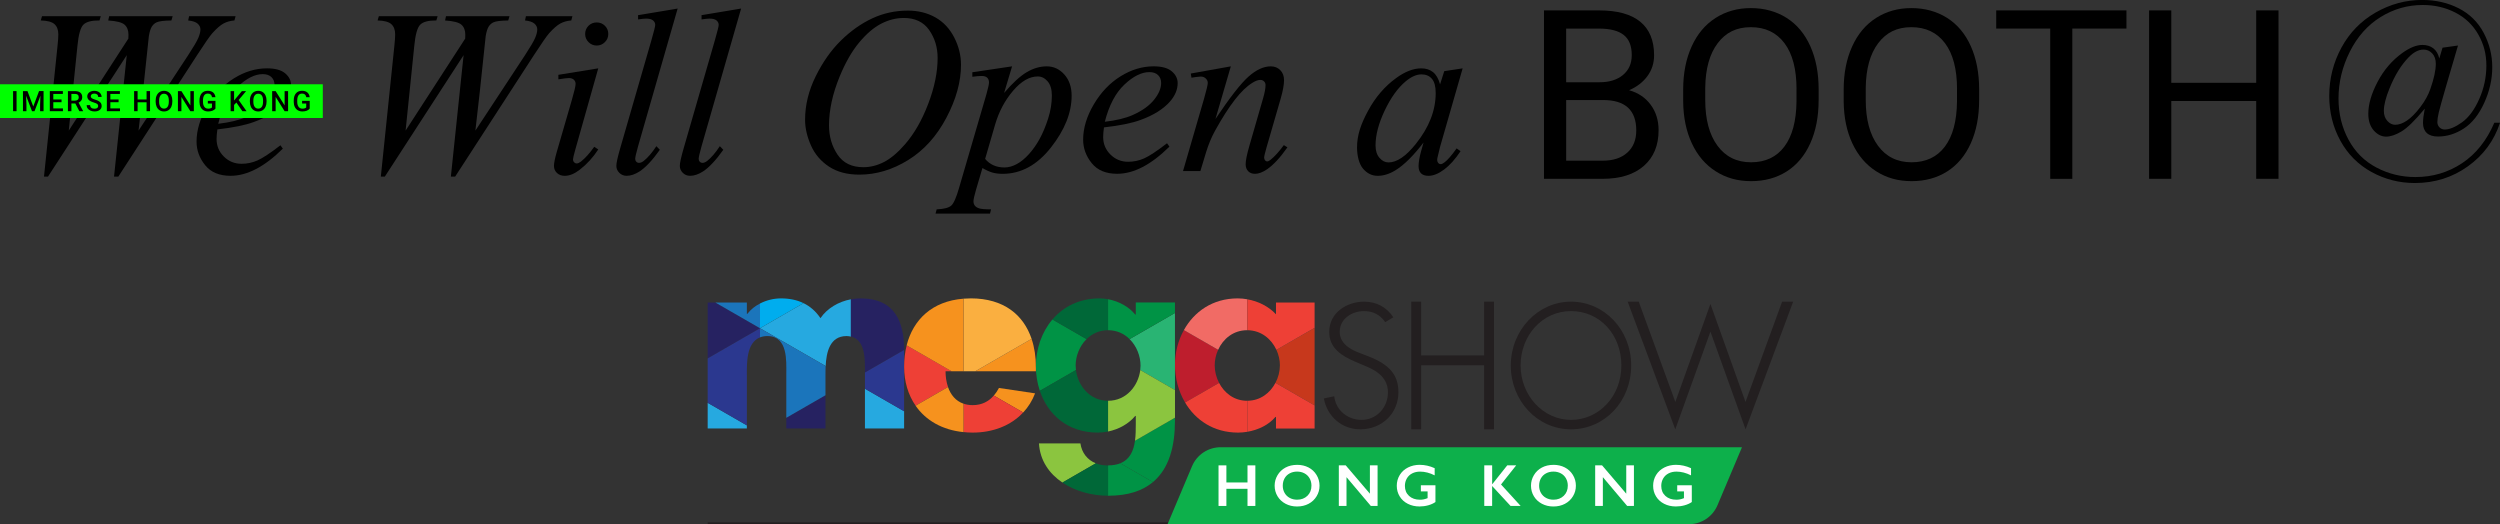 <?xml version="1.0" encoding="UTF-8"?><svg id="_レイヤー_1" xmlns="http://www.w3.org/2000/svg" viewBox="0 0 1240 260"><rect x="0" y="0" width="1240" height="260" fill="#333333" stroke="none"/><defs><style>.cls-1{fill:#f16b65;}.cls-2{fill:#8bc53f;}.cls-3{fill:#0db04b;}.cls-4{fill:#fff;}.cls-5{fill:#00adee;}.cls-6{fill:#f6921e;}.cls-7{fill:#006838;}.cls-8{fill:#231f20;}.cls-9{fill:#29b473;}.cls-10{fill:#1b75bb;}.cls-11{fill:#26a9e0;}.cls-12{fill:#be1e2d;}.cls-13{fill:#c7381c;}.cls-14{fill:#ee4036;}.cls-15{fill:#2b388f;}.cls-16{fill:#faaf40;}.cls-17{fill:lime;}.cls-18{fill:#262261;}.cls-19{fill:#009345;}</style></defs><path d="M21.82,87.61l6.71-64.83c.27-2.49.4-4.4.4-5.74,0-2.22-.63-3.9-1.89-5.05-1.26-1.15-3.54-1.76-6.83-1.84l.63-2.12h29.15l-.63,2.12c-3.9-.04-6.57.66-8,2.09s-2.42,4.94-2.95,10.53l-4.3,42,29.55-45.61c.04-.76.06-1.41.06-1.95,0-2.14-.63-3.79-1.89-4.93-1.26-1.15-3.98-1.85-8.15-2.12l.46-2.12h31.5l-.63,2.12c-3.63.04-6.08.34-7.34.92-.92.42-1.69,1.1-2.32,2.04-.63.94-1.14,2.53-1.52,4.79-.11.65-.58,5.09-1.41,13.31-.82,8.22-2.06,19.41-3.7,33.56l24.61-37.41c2.68-4.09,4.36-6.96,5.05-8.61.69-1.64,1.03-3.04,1.03-4.19,0-1.07-.46-2.02-1.38-2.84-.92-.82-2.49-1.35-4.7-1.58l.46-2.12h23.06l-.57,2.12c-2.03.15-3.82.65-5.39,1.49-1.57.84-3.42,2.45-5.57,4.82-1.22,1.38-3.75,5.01-7.57,10.9l-39.07,60.24h-2.12l6.31-60.24-39.07,60.24h-1.95Z"/><path d="M107.82,64.2c-.27,1.91-.4,3.5-.4,4.76,0,3.4,1.2,6.3,3.61,8.69,2.41,2.39,5.34,3.59,8.78,3.59,2.75,0,5.4-.56,7.95-1.69,2.54-1.13,6.32-3.62,11.33-7.49l1.2,1.66c-9.07,8.99-17.71,13.48-25.93,13.48-5.59,0-9.79-1.76-12.62-5.28-2.83-3.52-4.25-7.4-4.25-11.65,0-5.7,1.76-11.53,5.28-17.5,3.52-5.97,7.94-10.6,13.25-13.91,5.32-3.31,10.79-4.96,16.41-4.96,4.05,0,7.06.82,9.01,2.47,1.95,1.64,2.93,3.6,2.93,5.85,0,3.18-1.26,6.22-3.79,9.12-3.33,3.79-8.22,6.85-14.69,9.18-4.28,1.57-10.31,2.79-18.07,3.67ZM108.22,61.39c5.66-.65,10.27-1.76,13.83-3.33,4.71-2.1,8.23-4.62,10.59-7.55,2.35-2.93,3.53-5.71,3.53-8.35,0-1.61-.51-2.91-1.52-3.9-1.01-.99-2.46-1.49-4.33-1.49-3.9,0-8.04,2.08-12.42,6.23-4.38,4.15-7.6,10.28-9.67,18.39Z"/><path d="M188.89,87.61l6.71-64.83c.27-2.49.4-4.4.4-5.74,0-2.22-.63-3.9-1.89-5.05-1.26-1.15-3.54-1.76-6.83-1.84l.63-2.12h29.15l-.63,2.12c-3.9-.04-6.57.66-8,2.09s-2.42,4.94-2.95,10.53l-4.3,42,29.55-45.61c.04-.76.06-1.41.06-1.95,0-2.14-.63-3.79-1.89-4.93-1.26-1.15-3.98-1.85-8.15-2.12l.46-2.12h31.5l-.63,2.12c-3.63.04-6.08.34-7.34.92-.92.42-1.69,1.1-2.32,2.04-.63.94-1.14,2.53-1.52,4.79-.11.65-.58,5.09-1.41,13.31-.82,8.22-2.06,19.41-3.7,33.56l24.61-37.41c2.68-4.09,4.36-6.96,5.05-8.61.69-1.64,1.03-3.04,1.03-4.19,0-1.07-.46-2.02-1.38-2.84-.92-.82-2.49-1.35-4.7-1.58l.46-2.12h23.06l-.57,2.12c-2.03.15-3.82.65-5.39,1.49-1.57.84-3.42,2.45-5.57,4.82-1.22,1.38-3.75,5.01-7.57,10.9l-39.07,60.24h-2.12l6.31-60.24-39.07,60.24h-1.95Z"/><path d="M296.73,33.91l-11.36,40.22c-.77,2.72-1.15,4.34-1.15,4.88,0,.61.18,1.11.55,1.49.36.38.79.57,1.29.57.57,0,1.26-.31,2.07-.92,2.18-1.72,4.38-4.17,6.6-7.34l2.01,1.32c-2.6,3.98-5.66,7.33-9.18,10.04-2.6,2.03-5.09,3.04-7.46,3.04-1.57,0-2.85-.47-3.84-1.41-1-.94-1.49-2.11-1.49-3.53s.48-3.77,1.43-7.06l7.46-25.7c1.22-4.21,1.84-6.85,1.84-7.92,0-.84-.3-1.53-.89-2.07-.59-.54-1.41-.8-2.44-.8-.84,0-2.58.21-5.22.63v-2.24l19.79-3.21ZM295.98,11.13c1.61,0,2.96.56,4.07,1.66,1.11,1.11,1.66,2.47,1.66,4.07s-.56,2.92-1.69,4.04-2.48,1.69-4.05,1.69-2.92-.56-4.05-1.69c-1.13-1.13-1.69-2.48-1.69-4.04s.55-2.96,1.66-4.07,2.47-1.66,4.07-1.66Z"/><path d="M336.11,4.25l-19.62,68.28c-.96,3.4-1.43,5.49-1.43,6.25,0,.57.18,1.05.55,1.43.36.38.81.57,1.35.57.73,0,1.51-.32,2.35-.98,1.99-1.57,4.07-4,6.25-7.29l1.72,1.78c-3.63,5.13-6.98,8.7-10.04,10.73-2.26,1.45-4.4,2.18-6.43,2.18-1.45,0-2.67-.5-3.64-1.49-.98-.99-1.46-2.14-1.46-3.44,0-1.38.61-4.21,1.84-8.49l15.55-53.82c1.26-4.4,1.89-6.92,1.89-7.57,0-.92-.36-1.67-1.09-2.27-.73-.59-1.86-.89-3.39-.89-.88,0-2.22.13-4.02.4v-2.12l19.62-3.27Z"/><path d="M367.59,4.25l-19.62,68.28c-.96,3.4-1.43,5.49-1.43,6.25,0,.57.18,1.05.55,1.43.36.38.81.57,1.35.57.73,0,1.51-.32,2.35-.98,1.99-1.57,4.07-4,6.25-7.29l1.72,1.78c-3.63,5.13-6.98,8.7-10.04,10.73-2.26,1.45-4.4,2.18-6.43,2.18-1.45,0-2.67-.5-3.64-1.49-.98-.99-1.46-2.14-1.46-3.44,0-1.38.61-4.21,1.84-8.49l15.55-53.82c1.26-4.4,1.89-6.92,1.89-7.57,0-.92-.36-1.67-1.09-2.27-.73-.59-1.86-.89-3.39-.89-.88,0-2.22.13-4.02.4v-2.12l19.62-3.27Z"/><path d="M450.21,5.25c5.16,0,9.73,1.12,13.71,3.36,3.98,2.24,7.09,5.55,9.35,9.93,2.26,4.38,3.39,8.92,3.39,13.63,0,8.34-2.42,17.09-7.26,26.25-4.84,9.16-11.16,16.15-18.96,20.97-7.8,4.82-15.87,7.23-24.21,7.23-6.01,0-11.03-1.33-15.06-3.99-4.04-2.66-7.02-6.17-8.95-10.53-1.93-4.36-2.9-8.59-2.9-12.68,0-7.27,1.75-14.45,5.25-21.54,3.5-7.09,7.68-13.02,12.54-17.79,4.86-4.76,10.04-8.42,15.55-10.99,5.51-2.56,11.36-3.84,17.56-3.84ZM448.26,8.92c-3.82,0-7.56.95-11.22,2.84-3.65,1.89-7.28,4.99-10.87,9.29-3.6,4.3-6.83,9.94-9.7,16.9-3.52,8.57-5.28,16.66-5.28,24.27,0,5.43,1.4,10.24,4.19,14.43,2.79,4.19,7.08,6.28,12.85,6.28,3.48,0,6.89-.86,10.24-2.58,3.35-1.72,6.84-4.67,10.47-8.84,4.55-5.24,8.38-11.92,11.47-20.05,3.1-8.13,4.65-15.71,4.65-22.75,0-5.2-1.4-9.8-4.19-13.8-2.79-4-7-6-12.62-6Z"/><path d="M501.99,32.91l-3.96,13.2c4.17-4.9,7.89-8.32,11.16-10.27,3.27-1.95,6.61-2.93,10.01-2.93s6.31,1.35,8.72,4.05c2.41,2.7,3.61,6.21,3.61,10.53,0,8.42-3.42,16.97-10.27,25.68-6.85,8.7-14.82,13.05-23.93,13.05-1.91,0-3.61-.21-5.08-.63-1.47-.42-3.13-1.17-4.96-2.24l-3.19,10.79c-.84,2.91-1.26,4.8-1.26,5.68s.22,1.56.66,2.15c.44.59,1.16,1.05,2.15,1.38.99.32,2.96.49,5.91.49l-.52,2.12h-27.02l.57-2.12c3.56-.15,5.96-.77,7.2-1.84,1.24-1.07,2.55-4.04,3.93-8.89l13.51-46.25c.88-3.17,1.32-5.14,1.32-5.91,0-1.03-.3-1.84-.89-2.41-.59-.57-1.5-.86-2.73-.86-1.11,0-2.66.13-4.65.4v-2.24l19.68-2.93ZM488.62,78.81c2.37,2.83,5.57,4.25,9.58,4.25,1.99,0,4.02-.55,6.08-1.66,2.07-1.11,4.08-2.75,6.05-4.93,1.97-2.18,3.74-4.69,5.31-7.54,1.57-2.85,2.97-6.21,4.22-10.07,1.24-3.86,1.86-7.69,1.86-11.47,0-3.06-.7-5.4-2.09-7.03-1.4-1.63-3.03-2.44-4.91-2.44-4.13,0-8.21,2.37-12.25,7.11-4.04,4.74-6.99,10.29-8.86,16.64l-4.99,17.15Z"/><path d="M547.57,63.2c-.27,1.91-.4,3.5-.4,4.76,0,3.4,1.2,6.3,3.61,8.69,2.41,2.39,5.34,3.59,8.78,3.59,2.75,0,5.4-.56,7.95-1.69,2.54-1.13,6.32-3.62,11.33-7.49l1.2,1.66c-9.07,8.99-17.71,13.48-25.93,13.48-5.59,0-9.79-1.76-12.62-5.28-2.83-3.52-4.25-7.4-4.25-11.65,0-5.7,1.76-11.53,5.28-17.5,3.52-5.97,7.94-10.6,13.25-13.91,5.32-3.31,10.79-4.96,16.41-4.96,4.05,0,7.06.82,9.01,2.47,1.95,1.64,2.93,3.6,2.93,5.85,0,3.18-1.26,6.22-3.79,9.12-3.33,3.79-8.22,6.85-14.69,9.18-4.28,1.57-10.31,2.79-18.07,3.67ZM547.98,60.39c5.66-.65,10.27-1.76,13.83-3.33,4.71-2.1,8.23-4.62,10.59-7.55,2.35-2.93,3.53-5.71,3.53-8.35,0-1.61-.51-2.91-1.52-3.9-1.01-.99-2.46-1.49-4.33-1.49-3.9,0-8.04,2.08-12.42,6.23-4.38,4.15-7.6,10.28-9.67,18.39Z"/><path d="M610.49,32.91l-7.63,26.11c7.15-10.67,12.63-17.69,16.44-21.06,3.81-3.37,7.47-5.05,10.99-5.05,1.91,0,3.49.63,4.73,1.89,1.24,1.26,1.86,2.91,1.86,4.93,0,2.3-.56,5.36-1.66,9.18l-7,24.15c-.8,2.79-1.2,4.5-1.2,5.11,0,.54.15.99.46,1.35.31.36.63.55.98.55.46,0,1.01-.25,1.66-.75,2.03-1.61,4.25-4.05,6.66-7.34l1.78,1.09c-3.56,5.09-6.92,8.72-10.1,10.9-2.22,1.49-4.21,2.24-5.97,2.24-1.42,0-2.54-.43-3.39-1.29-.84-.86-1.26-2.02-1.26-3.47,0-1.84.65-4.99,1.95-9.47l6.66-23.06c.84-2.87,1.26-5.11,1.26-6.71,0-.76-.25-1.39-.75-1.86-.5-.48-1.11-.72-1.84-.72-1.07,0-2.35.46-3.84,1.38-2.83,1.72-5.78,4.56-8.84,8.52-3.06,3.96-6.29,9.02-9.7,15.18-1.8,3.25-3.29,6.81-4.48,10.67l-2.87,9.47h-8.61l10.44-35.92c1.22-4.32,1.84-6.92,1.84-7.8s-.34-1.58-1-2.21c-.67-.63-1.5-.95-2.5-.95-.46,0-1.26.08-2.41.23l-2.18.34-.34-2.07,19.85-3.56Z"/><path d="M725.47,33.91l-11.19,38.9-1.26,5.22c-.12.5-.17.92-.17,1.26,0,.61.19,1.15.57,1.61.31.34.69.52,1.15.52.5,0,1.15-.31,1.95-.92,1.49-1.11,3.48-3.4,5.97-6.89l1.95,1.38c-2.64,3.98-5.36,7.01-8.15,9.09-2.79,2.08-5.37,3.13-7.75,3.13-1.64,0-2.88-.41-3.7-1.23-.82-.82-1.23-2.02-1.23-3.59,0-1.87.42-4.34,1.26-7.4l1.21-4.3c-5.01,6.54-9.62,11.11-13.83,13.71-3.02,1.87-5.99,2.81-8.89,2.81s-5.2-1.16-7.23-3.47c-2.03-2.31-3.04-6.5-3.04-10.55,0-6.08,1.83-11.5,5.48-18.25,3.65-6.75,8.29-12.15,13.91-16.21,4.4-3.21,8.55-4.82,12.45-4.82,2.33,0,4.27.61,5.82,1.84,1.55,1.23,2.73,3.25,3.53,6.08l2.07-6.54,9.12-1.38ZM705.04,36.89c-2.45,0-5.05,1.15-7.8,3.44-3.9,3.25-7.37,8.07-10.41,14.46-3.04,6.39-4.56,12.16-4.56,17.33,0,2.6.65,4.66,1.95,6.17,1.3,1.51,2.79,2.27,4.48,2.27,4.17,0,8.7-3.08,13.6-9.24,6.54-8.18,9.81-16.58,9.81-25.19,0-3.25-.63-5.6-1.89-7.06-1.26-1.45-2.98-2.18-5.16-2.18Z"/><path d="M765.81,88.7V5.16h27.31c9.06,0,15.88,1.87,20.45,5.62,4.57,3.75,6.86,9.29,6.86,16.64,0,3.9-1.11,7.35-3.33,10.36-2.22,3-5.24,5.33-9.07,6.97,4.51,1.26,8.08,3.66,10.7,7.2,2.62,3.54,3.93,7.76,3.93,12.65,0,7.5-2.43,13.39-7.29,17.67-4.86,4.28-11.72,6.43-20.6,6.43h-28.97ZM776.82,40.79h16.64c4.82,0,8.67-1.21,11.56-3.62,2.89-2.41,4.33-5.69,4.33-9.83,0-4.6-1.34-7.94-4.02-10.03-2.68-2.09-6.75-3.13-12.22-3.13h-16.29v26.62ZM776.82,49.63v30.06h18.19c5.13,0,9.17-1.33,12.13-3.99,2.96-2.66,4.45-6.32,4.45-10.99,0-10.06-5.47-15.09-16.41-15.09h-18.36Z"/><path d="M902.04,49.63c0,8.19-1.38,15.33-4.13,21.43-2.75,6.1-6.66,10.76-11.7,13.97-5.05,3.21-10.94,4.82-17.67,4.82s-12.41-1.62-17.5-4.85c-5.09-3.23-9.04-7.84-11.85-13.83-2.81-5.99-4.26-12.92-4.33-20.8v-6.02c0-8.03,1.4-15.13,4.19-21.29,2.79-6.16,6.74-10.87,11.85-14.14,5.11-3.27,10.95-4.91,17.53-4.91s12.59,1.62,17.7,4.85c5.11,3.23,9.04,7.92,11.79,14.06,2.75,6.14,4.13,13.28,4.13,21.43v5.28ZM891.08,44.24c0-9.91-1.99-17.51-5.97-22.81-3.98-5.3-9.54-7.95-16.7-7.95s-12.44,2.65-16.44,7.95c-4,5.3-6.05,12.65-6.17,22.06v6.14c0,9.6,2.02,17.15,6.05,22.63,4.04,5.49,9.59,8.23,16.67,8.23s12.62-2.59,16.52-7.77c3.9-5.18,5.91-12.61,6.02-22.29v-6.2Z"/><path d="M981.65,49.63c0,8.19-1.38,15.33-4.13,21.43-2.75,6.1-6.66,10.76-11.7,13.97-5.05,3.21-10.94,4.82-17.67,4.82s-12.41-1.62-17.5-4.85c-5.09-3.23-9.04-7.84-11.85-13.83-2.81-5.99-4.26-12.92-4.33-20.8v-6.02c0-8.03,1.4-15.13,4.19-21.29,2.79-6.16,6.74-10.87,11.85-14.14,5.11-3.27,10.95-4.91,17.53-4.91s12.59,1.62,17.7,4.85c5.11,3.23,9.04,7.92,11.79,14.06,2.75,6.14,4.13,13.28,4.13,21.43v5.28ZM970.69,44.24c0-9.91-1.99-17.51-5.97-22.81-3.98-5.3-9.54-7.95-16.7-7.95s-12.44,2.65-16.44,7.95c-4,5.3-6.05,12.65-6.17,22.06v6.14c0,9.6,2.02,17.15,6.05,22.63,4.04,5.49,9.59,8.23,16.67,8.23s12.62-2.59,16.52-7.77c3.9-5.18,5.91-12.61,6.02-22.29v-6.2Z"/><path d="M1054.72,14.17h-26.85v74.53h-10.96V14.17h-26.79V5.16h64.6v9.01Z"/><path d="M1130.14,88.7h-11.07v-38.61h-42.11v38.61h-11.02V5.16h11.02v35.92h42.11V5.16h11.07v83.54Z"/><path d="M1219.16,22.6l-5.7,19.43c-2.11,7.27-3.39,11.88-3.85,13.83-.45,1.95-.68,3.51-.68,4.68,0,1.04.35,1.92,1.05,2.63.7.71,1.57,1.07,2.61,1.07,2.37,0,5.22-1.18,8.55-3.56,3.33-2.37,6.18-6.22,8.55-11.54,2.37-5.32,3.55-10.88,3.55-16.66s-1.34-10.68-4.02-15.39c-2.68-4.71-6.46-8.32-11.35-10.84-4.89-2.52-10.28-3.77-16.19-3.77-7.5,0-14.46,1.99-20.89,5.97-6.43,3.98-11.52,9.7-15.27,17.17-3.75,7.47-5.62,15.23-5.62,23.28,0,7.47,1.65,14.25,4.94,20.36,3.29,6.1,7.93,10.72,13.9,13.86,5.97,3.13,12.4,4.7,19.29,4.7,8.54,0,16.26-2.29,23.16-6.87s12.23-11.27,16-20.07h2.82c-2.92,8.9-8.23,16.1-15.93,21.62-7.69,5.52-16.46,8.28-26.3,8.28-7.73,0-14.9-1.83-21.53-5.48-6.62-3.65-11.77-8.83-15.44-15.54s-5.5-14.08-5.5-22.14c0-8.57,2.01-16.57,6.04-23.99,4.03-7.42,9.67-13.21,16.92-17.39,7.26-4.17,14.96-6.26,23.11-6.26,6.72,0,12.78,1.39,18.19,4.16s9.52,6.84,12.35,12.18c2.82,5.34,4.24,11.01,4.24,17.02s-1.32,11.83-3.97,17.65c-2.65,5.83-6.01,10.07-10.11,12.74-4.09,2.66-8.36,3.99-12.81,3.99-2.47,0-4.33-.58-5.58-1.75-1.25-1.17-1.88-2.81-1.88-4.92,0-1.82.29-4.2.88-7.16-4.81,5.81-8.65,9.58-11.54,11.3-2.89,1.72-5.44,2.58-7.65,2.58s-4.35-1.03-6.14-3.09c-1.79-2.06-2.68-4.81-2.68-8.25,0-4.71,1.53-9.98,4.6-15.83,3.07-5.84,7.14-10.6,12.2-14.27,3.73-2.69,7.08-4.04,10.03-4.04,2.17,0,3.99.56,5.43,1.68,1.45,1.12,2.43,2.8,2.95,5.04l1.61-5.36,7.65-1.07ZM1202.06,24.59c-2.43,0-4.9,1.28-7.4,3.85-3.67,3.77-6.8,8.85-9.4,15.24-1.92,4.68-2.87,8.44-2.87,11.3,0,2.05.58,3.71,1.73,4.99,1.15,1.28,2.44,1.92,3.87,1.92,1.88,0,3.86-.71,5.94-2.14,2.08-1.43,4.25-3.63,6.53-6.6,2.27-2.97,3.93-5.95,4.97-8.94,1.82-5.16,2.73-9.37,2.73-12.61,0-2.14-.59-3.85-1.78-5.11-1.19-1.27-2.62-1.9-4.31-1.9Z"/><rect class="cls-17" y="41.8" width="160.11" height="16.72"/><path d="M8.21,55.15h-1.72v-9.96h1.72v9.96Z"/><path d="M13.63,45.18l2.87,7.64,2.87-7.64h2.24v9.96h-1.72v-3.28l.17-4.39-2.94,7.68h-1.24l-2.94-7.67.17,4.39v3.28h-1.72v-9.96h2.24Z"/><path d="M30.53,50.7h-4.09v3.07h4.78v1.38h-6.51v-9.96h6.47v1.4h-4.74v2.75h4.09v1.37Z"/><path d="M37.35,51.32h-1.93v3.83h-1.73v-9.96h3.5c1.15,0,2.04.26,2.66.77.62.52.94,1.26.94,2.24,0,.67-.16,1.22-.48,1.67-.32.45-.77.8-1.34,1.04l2.24,4.15v.09h-1.85l-2-3.83ZM35.42,49.92h1.78c.58,0,1.04-.15,1.37-.44.33-.29.49-.7.49-1.21s-.15-.95-.46-1.24c-.3-.29-.76-.44-1.36-.45h-1.83v3.34Z"/><path d="M48.69,52.58c0-.44-.15-.78-.46-1.01s-.86-.48-1.67-.72c-.8-.24-1.44-.51-1.92-.81-.91-.57-1.36-1.31-1.36-2.23,0-.8.33-1.46.98-1.98.65-.52,1.5-.78,2.55-.78.69,0,1.31.13,1.85.38.54.26.97.62,1.28,1.09.31.47.47,1,.47,1.57h-1.72c0-.52-.16-.93-.49-1.22s-.79-.44-1.4-.44c-.57,0-1,.12-1.32.36-.31.24-.47.58-.47,1.01,0,.37.17.67.51.91.34.24.89.48,1.67.71s1.4.49,1.87.79c.47.29.81.63,1.03,1.01s.33.83.33,1.34c0,.83-.32,1.49-.95,1.98-.64.49-1.5.74-2.59.74-.72,0-1.38-.13-1.99-.4-.6-.27-1.07-.64-1.41-1.1s-.5-1.02-.5-1.64h1.73c0,.57.19,1,.56,1.31.37.31.91.47,1.61.47.6,0,1.06-.12,1.36-.37.3-.24.46-.57.46-.97Z"/><path d="M58.82,50.7h-4.09v3.07h4.78v1.38h-6.51v-9.96h6.47v1.4h-4.74v2.75h4.09v1.37Z"/><path d="M74.42,55.15h-1.72v-4.42h-4.45v4.42h-1.73v-9.96h1.73v4.15h4.45v-4.15h1.72v9.96Z"/><path d="M85.47,50.43c0,.98-.17,1.83-.51,2.57s-.82,1.3-1.45,1.7c-.63.39-1.35.59-2.17.59s-1.53-.2-2.16-.59c-.63-.39-1.12-.96-1.46-1.69-.34-.73-.52-1.57-.52-2.53v-.56c0-.97.17-1.83.52-2.57.34-.74.83-1.31,1.46-1.71.63-.39,1.35-.59,2.16-.59s1.53.2,2.16.59c.63.39,1.11.95,1.45,1.68.34.73.52,1.58.52,2.56v.55ZM83.74,49.91c0-1.1-.21-1.95-.63-2.54-.42-.59-1.01-.88-1.78-.88s-1.33.29-1.76.88c-.42.59-.64,1.42-.65,2.49v.57c0,1.1.21,1.94.64,2.54.43.6,1.02.9,1.78.9s1.36-.29,1.77-.88c.41-.58.62-1.44.62-2.56v-.52Z"/><path d="M96.15,55.15h-1.73l-4.44-7.07v7.07h-1.73v-9.96h1.73l4.45,7.1v-7.1h1.72v9.96Z"/><path d="M106.88,53.85c-.36.47-.86.83-1.5,1.07-.64.24-1.36.36-2.18.36s-1.57-.19-2.22-.57c-.64-.38-1.14-.92-1.49-1.63-.35-.71-.53-1.53-.54-2.47v-.78c0-1.51.36-2.68,1.08-3.53.72-.85,1.73-1.27,3.02-1.27,1.11,0,1.99.28,2.64.82.65.55,1.04,1.34,1.18,2.37h-1.7c-.19-1.2-.89-1.8-2.09-1.8-.78,0-1.37.28-1.77.84-.4.56-.61,1.38-.63,2.46v.77c0,1.08.23,1.91.68,2.51.45.6,1.08.89,1.89.89.89,0,1.51-.2,1.89-.6v-1.95h-2.05v-1.31h3.78v3.82Z"/><path d="M117.24,50.84l-1.13,1.2v3.11h-1.73v-9.96h1.73v4.67l.96-1.18,2.91-3.49h2.09l-3.7,4.41,3.91,5.55h-2.05l-3-4.3Z"/><path d="M132.21,50.43c0,.98-.17,1.83-.51,2.57s-.82,1.3-1.45,1.7c-.63.39-1.35.59-2.17.59s-1.53-.2-2.16-.59c-.63-.39-1.12-.96-1.46-1.69-.34-.73-.52-1.57-.52-2.53v-.56c0-.97.17-1.83.52-2.57.34-.74.83-1.31,1.46-1.71.63-.39,1.35-.59,2.16-.59s1.53.2,2.16.59c.63.39,1.11.95,1.45,1.68.34.73.52,1.58.52,2.56v.55ZM130.48,49.91c0-1.1-.21-1.95-.63-2.54-.42-.59-1.01-.88-1.78-.88s-1.33.29-1.76.88c-.42.59-.64,1.42-.65,2.49v.57c0,1.1.21,1.94.64,2.54.43.6,1.02.9,1.78.9s1.36-.29,1.77-.88c.41-.58.62-1.44.62-2.56v-.52Z"/><path d="M142.89,55.15h-1.73l-4.44-7.07v7.07h-1.73v-9.96h1.73l4.45,7.1v-7.1h1.72v9.96Z"/><path d="M153.63,53.85c-.36.47-.86.83-1.5,1.07-.64.24-1.36.36-2.18.36s-1.57-.19-2.22-.57c-.64-.38-1.14-.92-1.49-1.63-.35-.71-.53-1.53-.54-2.47v-.78c0-1.51.36-2.68,1.08-3.53s1.73-1.27,3.02-1.27c1.11,0,1.99.28,2.64.82.65.55,1.04,1.34,1.18,2.37h-1.7c-.19-1.2-.89-1.8-2.09-1.8-.78,0-1.37.28-1.77.84-.4.56-.61,1.38-.63,2.46v.77c0,1.08.23,1.91.68,2.51.45.6,1.08.89,1.89.89.89,0,1.51-.2,1.89-.6v-1.95h-2.05v-1.31h3.78v3.82Z"/><rect class="cls-8" x="351.01" y="259.1" width="479.45" height=".9"/><path class="cls-8" d="M678.73,176.75l-4.54-1.76c-2.4-.92-9.7-3.71-9.7-10.34s6.21-10.34,11.97-10.34c4.6,0,8,1.75,10.61,5.48l4.02-2.41c-3.27-5.02-8.36-7.76-14.46-7.76-8.4,0-17.33,5.27-17.33,15.03,0,8.11,6.24,11.91,12.98,14.8l4.37,1.85c4.11,1.7,11.77,4.88,11.77,13.26,0,7.68-5.74,13.7-13.06,13.7-3.84,0-7.36-1.43-9.93-4.02-2.06-2.08-3.32-4.76-3.64-7.7l-5.17,1.09c1.74,9.08,9.01,15.31,18.07,15.31,10.79,0,18.93-7.91,18.93-18.39,0-8.51-4.31-13.67-14.88-17.81Z"/><polygon class="cls-8" points="741.02 212.95 741.02 149.62 736.1 149.62 736.1 176.29 704.89 176.29 704.89 149.62 699.97 149.62 699.97 212.95 704.89 212.95 704.89 181.19 736.1 181.19 736.1 212.95 741.02 212.95"/><path class="cls-8" d="M779.21,149.62c-16.46,0-29.86,14.2-29.86,31.66s13.12,31.66,29.86,31.66,29.86-13.91,29.86-31.66-13.39-31.66-29.86-31.66ZM779.21,208.26c-13.78,0-24.99-12.1-24.99-26.98s10.74-26.98,24.99-26.98,24.99,11.6,24.99,26.98-11.21,26.98-24.99,26.98Z"/><polygon class="cls-8" points="865.8 212.95 889.42 149.62 883.93 149.62 865.77 199.37 848.37 150.76 830.97 199.37 812.81 149.62 807.32 149.62 830.94 212.95 848.37 164.5 865.8 212.95"/><path class="cls-3" d="M851.87,250.61l12.15-28.78h-258.58c-6.19,0-11.77,3.7-14.18,9.39l-12.15,28.78h258.58c6.19,0,11.77-3.7,14.18-9.39Z"/><path class="cls-4" d="M608.29,230.82v8.48h10.47v-8.48h3.9v20.13h-3.9v-8.5h-10.47v8.5h-3.9v-20.13h3.9Z"/><path class="cls-4" d="M643.37,230.56c2.09,0,3.97.43,5.64,1.29,1.67.86,3,2.1,3.99,3.72.99,1.62,1.49,3.4,1.49,5.33s-.48,3.63-1.45,5.24c-.97,1.61-2.3,2.86-3.99,3.75-1.69.89-3.59,1.33-5.71,1.33s-3.99-.45-5.7-1.35c-1.71-.9-3.04-2.15-3.99-3.73-.95-1.58-1.43-3.33-1.43-5.24s.48-3.58,1.43-5.2c.95-1.62,2.27-2.88,3.94-3.78,1.67-.9,3.6-1.35,5.78-1.35ZM636.25,240.89c0,1.34.3,2.54.91,3.6.61,1.07,1.45,1.89,2.54,2.48,1.08.59,2.31.88,3.67.88,2.07,0,3.77-.65,5.11-1.94,1.33-1.3,2-2.97,2-5.02,0-1.33-.3-2.54-.9-3.61-.6-1.07-1.45-1.9-2.54-2.49-1.09-.59-2.32-.88-3.69-.88s-2.6.3-3.69.89c-1.09.59-1.93,1.42-2.52,2.48-.59,1.06-.88,2.27-.88,3.61Z"/><path class="cls-4" d="M667.48,230.82l11.99,14.05v-14.05h3.81v20.13h-3.35l-12.06-14.28v14.28h-3.81v-20.13h3.42Z"/><path class="cls-4" d="M704.21,230.56c2.48,0,4.95.55,7.39,1.66v3.56c-2.44-1.24-4.85-1.86-7.22-1.86-1.47,0-2.78.29-3.93.88-1.15.59-2.04,1.43-2.67,2.53-.63,1.1-.95,2.33-.95,3.68,0,2.06.69,3.71,2.06,4.97,1.37,1.25,3.18,1.88,5.42,1.88.62,0,1.21-.05,1.77-.16s1.23-.31,2.01-.61v-3.34h-3.34v-3.04h7.23v8.3c-.99.69-2.18,1.23-3.57,1.62-1.39.39-2.84.58-4.34.58-2.13,0-4.06-.44-5.78-1.31-1.73-.87-3.08-2.1-4.04-3.67-.97-1.58-1.45-3.33-1.45-5.28s.49-3.75,1.47-5.35c.98-1.6,2.34-2.84,4.09-3.72,1.75-.88,3.7-1.33,5.84-1.33Z"/><path class="cls-4" d="M740.11,230.82v9.3h.09l7.39-9.3h4.43l-7.51,9.48,9.73,10.65h-5l-9.14-9.89v9.89h-3.9v-20.13h3.9Z"/><path class="cls-4" d="M770.52,230.56c2.09,0,3.97.43,5.64,1.29,1.67.86,3,2.1,3.99,3.72.99,1.62,1.49,3.4,1.49,5.33s-.48,3.63-1.45,5.24c-.97,1.61-2.3,2.86-3.99,3.75-1.69.89-3.59,1.33-5.71,1.33s-3.99-.45-5.7-1.35c-1.71-.9-3.04-2.15-3.99-3.73-.95-1.58-1.43-3.33-1.43-5.24s.48-3.58,1.43-5.2c.95-1.62,2.27-2.88,3.94-3.78,1.67-.9,3.6-1.35,5.78-1.35ZM763.4,240.89c0,1.34.3,2.54.91,3.6.61,1.07,1.45,1.89,2.54,2.48,1.08.59,2.31.88,3.67.88,2.07,0,3.77-.65,5.11-1.94,1.33-1.3,2-2.97,2-5.02,0-1.33-.3-2.54-.9-3.61-.6-1.07-1.45-1.9-2.54-2.49-1.09-.59-2.32-.88-3.69-.88s-2.6.3-3.69.89c-1.09.59-1.93,1.42-2.52,2.48-.59,1.06-.88,2.27-.88,3.61Z"/><path class="cls-4" d="M794.63,230.82l11.99,14.05v-14.05h3.81v20.13h-3.35l-12.06-14.28v14.28h-3.81v-20.13h3.42Z"/><path class="cls-4" d="M831.36,230.56c2.48,0,4.95.55,7.39,1.66v3.56c-2.44-1.24-4.85-1.86-7.22-1.86-1.47,0-2.78.29-3.93.88-1.15.59-2.04,1.43-2.67,2.53-.63,1.1-.95,2.33-.95,3.68,0,2.06.69,3.71,2.06,4.97,1.37,1.25,3.18,1.88,5.42,1.88.62,0,1.21-.05,1.77-.16s1.23-.31,2.01-.61v-3.34h-3.34v-3.04h7.23v8.3c-.99.69-2.18,1.23-3.57,1.62-1.39.39-2.84.58-4.34.58-2.13,0-4.06-.44-5.78-1.31-1.73-.87-3.08-2.1-4.04-3.67-.97-1.58-1.45-3.33-1.45-5.28s.49-3.75,1.47-5.35c.98-1.6,2.34-2.84,4.09-3.72,1.75-.88,3.7-1.33,5.84-1.33Z"/><polygon class="cls-18" points="354.79 150.04 351.01 150.04 351.01 177.77 376.97 162.81 354.79 150.04"/><polygon class="cls-11" points="351.01 212.53 370.44 212.53 370.44 210.99 351.01 199.79 351.01 212.53"/><path class="cls-10" d="M376.97,150.54c-2.44,1.26-4.63,2.95-6.25,5.1h-.28v-5.6h-15.64l22.17,12.78v-12.27Z"/><path class="cls-15" d="M376.97,167.35v-4.54l-25.96,14.96v22.02l19.43,11.2v-24.7c0-5.74-.4-16.24,6.53-18.94Z"/><path class="cls-11" d="M406.94,157.8c-2.24-3.34-5.06-5.81-8.38-7.43l-21.59,12.44,32.56,18.76c.32-6.65,1.96-14.88,10.32-14.88.81,0,1.52.11,2.19.26v-18.5c-6.15,1.15-11.77,4.48-15.09,9.35Z"/><polygon class="cls-18" points="390.01 212.53 409.44 212.53 409.44 196.04 390.01 207.24 390.01 212.53"/><path class="cls-5" d="M398.55,150.37c-3.25-1.59-7-2.37-11.19-2.37-3.54,0-7.2.89-10.4,2.54v12.27l21.59-12.44Z"/><path class="cls-10" d="M380.71,166.69c10.13,0,9.3,12.47,9.3,18.58v21.96l19.43-11.2v-9.75c0-1.35,0-2.98.08-4.72l-32.56-18.76v4.54c1.07-.42,2.3-.66,3.74-.66Z"/><path class="cls-18" d="M429.01,184.13v.64l19.43-11.2c0-13.61-4.31-25.57-21.65-25.57-1.6,0-3.19.16-4.75.45v18.5c7.3,1.64,6.97,11.59,6.97,17.18Z"/><polygon class="cls-11" points="429.01 212.53 448.44 212.53 448.44 203.99 429.01 192.8 429.01 212.53"/><path class="cls-15" d="M429.01,192.8l19.43,11.2v-30.41s0-.01,0-.02l-19.43,11.2v8.03Z"/><path class="cls-6" d="M513.8,184.15v-2.16c0-4.97-.7-9.67-2.14-13.92l-27.91,16.08h30.05Z"/><path class="cls-6" d="M513.39,195.1l-17.9-2.67c-.74,1.39-1.59,2.66-2.56,3.78l14.57,8.39c2.5-2.68,4.51-5.84,5.9-9.5Z"/><path class="cls-16" d="M481.47,148c-1.23,0-2.42.05-3.58.14v36h5.87l27.91-16.08c-4-11.85-13.75-20.07-30.2-20.07Z"/><path class="cls-14" d="M482.44,200.95c-1.71,0-3.21-.27-4.55-.73v14.1c1.48.15,2.99.25,4.55.25,10.11,0,19.02-3.51,25.05-9.98l-14.57-8.39c-2.51,2.89-5.88,4.75-10.49,4.75Z"/><path class="cls-14" d="M468.98,184.15h3.04l-22.31-12.86c-.84,3.31-1.26,6.86-1.26,10.57,0,7.43,2.01,14.05,5.69,19.36l16.08-9.27c-.86-2.48-1.23-5.19-1.23-7.81Z"/><path class="cls-6" d="M477.88,184.15v-36c-15.6,1.22-24.97,10.45-28.19,23.15l22.31,12.86h5.87Z"/><path class="cls-6" d="M470.21,191.96l-16.08,9.27c5.01,7.24,13.16,12.03,23.76,13.1v-14.1c-3.97-1.36-6.38-4.52-7.68-8.26Z"/><path class="cls-12" d="M602.49,181.22c0-2.61.59-5.28,1.7-7.72l-16.98-9.78c-2.89,5.21-4.43,11.22-4.43,17.25,0,6.58,1.73,13.12,5.01,18.66l16.87-9.72c-1.41-2.71-2.17-5.74-2.17-8.69Z"/><path class="cls-1" d="M618.59,163.78s.05,0,.07,0v-15.34c-1.58-.28-3.19-.44-4.79-.44-12.44,0-21.62,6.64-26.66,15.72l16.98,9.78c2.47-5.42,7.51-9.72,14.4-9.72Z"/><path class="cls-14" d="M618.59,198.79c-6.49,0-11.32-3.87-13.93-8.88l-16.87,9.72c5.15,8.71,14.15,14.94,26.36,14.94,1.51,0,3.02-.15,4.51-.4v-15.39s-.05,0-.07,0Z"/><path class="cls-13" d="M634.83,181.22c0,2.94-.78,5.97-2.2,8.67l19.41,11.19v-38.47l-18.94,10.91c1.12,2.44,1.73,5.1,1.73,7.7Z"/><path class="cls-14" d="M632.89,150.04v5.86c-3.65-3.94-8.8-6.49-14.23-7.45v15.34c6.86.03,11.95,4.32,14.44,9.73l18.94-10.91v-12.57h-19.15Z"/><path class="cls-14" d="M618.66,198.78v15.39c5.5-.92,10.67-3.46,13.95-7.36h.28v5.73h19.15v-11.46l-19.41-11.19c-2.63,5-7.51,8.87-13.97,8.89Z"/><path class="cls-19" d="M533.51,181.35c0-4.73,1.94-9.71,5.42-13.15l-16.92-9.75c-5.36,6.28-8.2,14.7-8.2,23.28,0,4.17.66,8.29,1.95,12.13l17.91-10.32c-.09-.73-.15-1.47-.15-2.2Z"/><path class="cls-2" d="M535.87,219.92h-20.54c.49,8.46,5.07,15.02,11.63,19.43l16.57-9.55c-4.18-1.66-6.97-5.19-7.65-9.88Z"/><path class="cls-7" d="M549.61,163.78v-15.36c-1.38-.25-2.77-.42-4.16-.42-10.15,0-18.06,4.15-23.44,10.45l16.92,9.75c2.7-2.67,6.32-4.42,10.68-4.42Z"/><path class="cls-7" d="M549.33,230.86c-2.14,0-4.09-.38-5.81-1.06l-16.57,9.55c6.33,4.25,14.5,6.51,22.65,6.53v-15.03c-.1,0-.18.01-.28.01Z"/><path class="cls-7" d="M533.67,183.54l-17.91,10.32c3.92,11.64,13.69,20.71,28.72,20.71,1.73,0,3.45-.19,5.14-.54v-15.24c-9.13,0-14.99-7.54-15.95-15.24Z"/><path class="cls-9" d="M565.71,181.35c0,.73-.06,1.46-.15,2.2l17.22,9.93v-38.23l-22.49,12.96c3.48,3.44,5.42,8.42,5.42,13.15Z"/><path class="cls-19" d="M555.68,229.79l16.18,9.32c8.08-6.75,10.92-17.9,10.92-30.4v-1.54l-19.83,11.42c-.66,4.9-2.44,9.25-7.27,11.19Z"/><path class="cls-19" d="M563.35,150.04v5.98h-.28c-3.09-3.85-8.12-6.61-13.46-7.6v15.36c4.36,0,7.99,1.75,10.68,4.42l22.49-12.96v-5.21h-19.43Z"/><path class="cls-19" d="M549.61,230.85v15.03s.09,0,.14,0c9.86,0,17.03-2.51,22.11-6.77l-16.18-9.32c-1.64.66-3.65,1.03-6.07,1.05Z"/><path class="cls-2" d="M549.61,198.79v15.24c5.36-1.1,10.29-3.86,13.46-7.73h.28v4.07c0,2.71-.03,5.55-.39,8.23l19.83-11.42v-13.71l-17.22-9.93c-.95,7.71-6.82,15.24-15.95,15.24Z"/></svg>